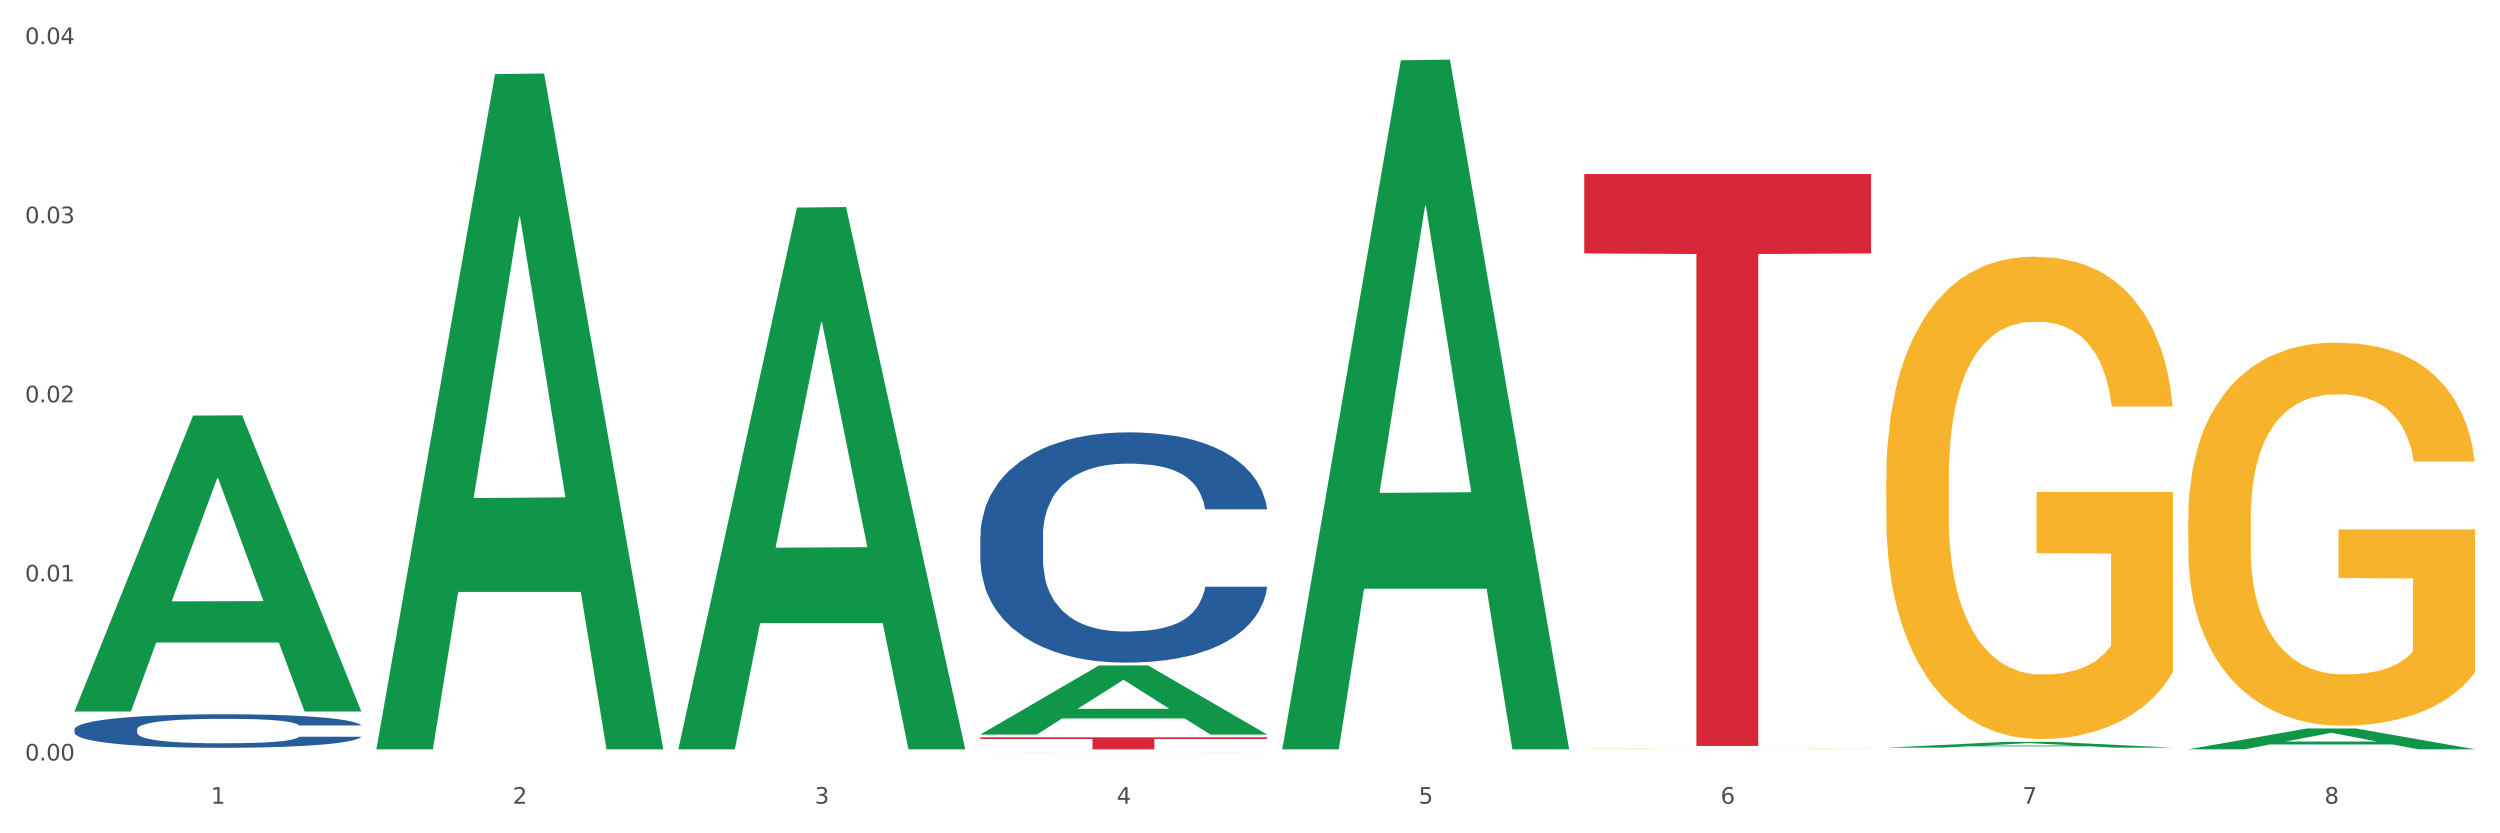 <?xml version="1.0" encoding="utf-8" standalone="no"?>
<!DOCTYPE svg PUBLIC "-//W3C//DTD SVG 1.1//EN"
  "http://www.w3.org/Graphics/SVG/1.1/DTD/svg11.dtd">
<svg xmlns:xlink="http://www.w3.org/1999/xlink" width="1080pt" height="360pt" viewBox="0 0 1080 360" xmlns="http://www.w3.org/2000/svg" version="1.1">
 <rect x="0" y="0" width="1080" height="360" fill="#333333" stroke="none"/>
 <defs>
  <style type="text/css">*{stroke-linejoin: round; stroke-linecap: butt}</style>
 </defs>
 <g id="figure_1">
  <g id="patch_1">
   <path d="M 0 360 
L 1080 360 
L 1080 0 
L 0 0 
z
" style="fill: #ffffff; stroke: #ffffff; stroke-linejoin: miter"/>
  </g>
  <g id="axes_1">
   <g id="matplotlib.axis_1">
    <g id="xtick_1">
     <g id="text_1">
      <!-- 1 -->
      <g style="fill: #4d4d4d" transform="translate(91.082 347.204) scale(0.096 -0.096)">
       <defs>
        <path id="DejaVuSans-31" d="M 794 531 
L 1825 531 
L 1825 4091 
L 703 3866 
L 703 4441 
L 1819 4666 
L 2450 4666 
L 2450 531 
L 3481 531 
L 3481 0 
L 794 0 
L 794 531 
z
" transform="scale(0.016)"/>
       </defs>
       <use xlink:href="#DejaVuSans-31"/>
      </g>
     </g>
    </g>
    <g id="xtick_2">
     <g id="text_2">
      <!-- 2 -->
      <g style="fill: #4d4d4d" transform="translate(221.525 347.204) scale(0.096 -0.096)">
       <defs>
        <path id="DejaVuSans-32" d="M 1228 531 
L 3431 531 
L 3431 0 
L 469 0 
L 469 531 
Q 828 903 1448 1529 
Q 2069 2156 2228 2338 
Q 2531 2678 2651 2914 
Q 2772 3150 2772 3378 
Q 2772 3750 2511 3984 
Q 2250 4219 1831 4219 
Q 1534 4219 1204 4116 
Q 875 4013 500 3803 
L 500 4441 
Q 881 4594 1212 4672 
Q 1544 4750 1819 4750 
Q 2544 4750 2975 4387 
Q 3406 4025 3406 3419 
Q 3406 3131 3298 2873 
Q 3191 2616 2906 2266 
Q 2828 2175 2409 1742 
Q 1991 1309 1228 531 
z
" transform="scale(0.016)"/>
       </defs>
       <use xlink:href="#DejaVuSans-32"/>
      </g>
     </g>
    </g>
    <g id="xtick_3">
     <g id="text_3">
      <!-- 3 -->
      <g style="fill: #4d4d4d" transform="translate(351.968 347.204) scale(0.096 -0.096)">
       <defs>
        <path id="DejaVuSans-33" d="M 2597 2516 
Q 3050 2419 3304 2112 
Q 3559 1806 3559 1356 
Q 3559 666 3084 287 
Q 2609 -91 1734 -91 
Q 1441 -91 1130 -33 
Q 819 25 488 141 
L 488 750 
Q 750 597 1062 519 
Q 1375 441 1716 441 
Q 2309 441 2620 675 
Q 2931 909 2931 1356 
Q 2931 1769 2642 2001 
Q 2353 2234 1838 2234 
L 1294 2234 
L 1294 2753 
L 1863 2753 
Q 2328 2753 2575 2939 
Q 2822 3125 2822 3475 
Q 2822 3834 2567 4026 
Q 2313 4219 1838 4219 
Q 1578 4219 1281 4162 
Q 984 4106 628 3988 
L 628 4550 
Q 988 4650 1302 4700 
Q 1616 4750 1894 4750 
Q 2613 4750 3031 4423 
Q 3450 4097 3450 3541 
Q 3450 3153 3228 2886 
Q 3006 2619 2597 2516 
z
" transform="scale(0.016)"/>
       </defs>
       <use xlink:href="#DejaVuSans-33"/>
      </g>
     </g>
    </g>
    <g id="xtick_4">
     <g id="text_4">
      <!-- 4 -->
      <g style="fill: #4d4d4d" transform="translate(482.412 347.204) scale(0.096 -0.096)">
       <defs>
        <path id="DejaVuSans-34" d="M 2419 4116 
L 825 1625 
L 2419 1625 
L 2419 4116 
z
M 2253 4666 
L 3047 4666 
L 3047 1625 
L 3713 1625 
L 3713 1100 
L 3047 1100 
L 3047 0 
L 2419 0 
L 2419 1100 
L 313 1100 
L 313 1709 
L 2253 4666 
z
" transform="scale(0.016)"/>
       </defs>
       <use xlink:href="#DejaVuSans-34"/>
      </g>
     </g>
    </g>
    <g id="xtick_5">
     <g id="text_5">
      <!-- 5 -->
      <g style="fill: #4d4d4d" transform="translate(612.855 347.204) scale(0.096 -0.096)">
       <defs>
        <path id="DejaVuSans-35" d="M 691 4666 
L 3169 4666 
L 3169 4134 
L 1269 4134 
L 1269 2991 
Q 1406 3038 1543 3061 
Q 1681 3084 1819 3084 
Q 2600 3084 3056 2656 
Q 3513 2228 3513 1497 
Q 3513 744 3044 326 
Q 2575 -91 1722 -91 
Q 1428 -91 1123 -41 
Q 819 9 494 109 
L 494 744 
Q 775 591 1075 516 
Q 1375 441 1709 441 
Q 2250 441 2565 725 
Q 2881 1009 2881 1497 
Q 2881 1984 2565 2268 
Q 2250 2553 1709 2553 
Q 1456 2553 1204 2497 
Q 953 2441 691 2322 
L 691 4666 
z
" transform="scale(0.016)"/>
       </defs>
       <use xlink:href="#DejaVuSans-35"/>
      </g>
     </g>
    </g>
    <g id="xtick_6">
     <g id="text_6">
      <!-- 6 -->
      <g style="fill: #4d4d4d" transform="translate(743.299 347.204) scale(0.096 -0.096)">
       <defs>
        <path id="DejaVuSans-36" d="M 2113 2584 
Q 1688 2584 1439 2293 
Q 1191 2003 1191 1497 
Q 1191 994 1439 701 
Q 1688 409 2113 409 
Q 2538 409 2786 701 
Q 3034 994 3034 1497 
Q 3034 2003 2786 2293 
Q 2538 2584 2113 2584 
z
M 3366 4563 
L 3366 3988 
Q 3128 4100 2886 4159 
Q 2644 4219 2406 4219 
Q 1781 4219 1451 3797 
Q 1122 3375 1075 2522 
Q 1259 2794 1537 2939 
Q 1816 3084 2150 3084 
Q 2853 3084 3261 2657 
Q 3669 2231 3669 1497 
Q 3669 778 3244 343 
Q 2819 -91 2113 -91 
Q 1303 -91 875 529 
Q 447 1150 447 2328 
Q 447 3434 972 4092 
Q 1497 4750 2381 4750 
Q 2619 4750 2861 4703 
Q 3103 4656 3366 4563 
z
" transform="scale(0.016)"/>
       </defs>
       <use xlink:href="#DejaVuSans-36"/>
      </g>
     </g>
    </g>
    <g id="xtick_7">
     <g id="text_7">
      <!-- 7 -->
      <g style="fill: #4d4d4d" transform="translate(873.742 347.204) scale(0.096 -0.096)">
       <defs>
        <path id="DejaVuSans-37" d="M 525 4666 
L 3525 4666 
L 3525 4397 
L 1831 0 
L 1172 0 
L 2766 4134 
L 525 4134 
L 525 4666 
z
" transform="scale(0.016)"/>
       </defs>
       <use xlink:href="#DejaVuSans-37"/>
      </g>
     </g>
    </g>
    <g id="xtick_8">
     <g id="text_8">
      <!-- 8 -->
      <g style="fill: #4d4d4d" transform="translate(1004.185 347.204) scale(0.096 -0.096)">
       <defs>
        <path id="DejaVuSans-38" d="M 2034 2216 
Q 1584 2216 1326 1975 
Q 1069 1734 1069 1313 
Q 1069 891 1326 650 
Q 1584 409 2034 409 
Q 2484 409 2743 651 
Q 3003 894 3003 1313 
Q 3003 1734 2745 1975 
Q 2488 2216 2034 2216 
z
M 1403 2484 
Q 997 2584 770 2862 
Q 544 3141 544 3541 
Q 544 4100 942 4425 
Q 1341 4750 2034 4750 
Q 2731 4750 3128 4425 
Q 3525 4100 3525 3541 
Q 3525 3141 3298 2862 
Q 3072 2584 2669 2484 
Q 3125 2378 3379 2068 
Q 3634 1759 3634 1313 
Q 3634 634 3220 271 
Q 2806 -91 2034 -91 
Q 1263 -91 848 271 
Q 434 634 434 1313 
Q 434 1759 690 2068 
Q 947 2378 1403 2484 
z
M 1172 3481 
Q 1172 3119 1398 2916 
Q 1625 2713 2034 2713 
Q 2441 2713 2670 2916 
Q 2900 3119 2900 3481 
Q 2900 3844 2670 4047 
Q 2441 4250 2034 4250 
Q 1625 4250 1398 4047 
Q 1172 3844 1172 3481 
z
" transform="scale(0.016)"/>
       </defs>
       <use xlink:href="#DejaVuSans-38"/>
      </g>
     </g>
    </g>
    <g id="xtick_9"/>
    <g id="xtick_10"/>
    <g id="xtick_11"/>
    <g id="xtick_12"/>
    <g id="xtick_13"/>
    <g id="xtick_14"/>
    <g id="xtick_15"/>
   </g>
   <g id="matplotlib.axis_2">
    <g id="ytick_1">
     <g id="text_9">
      <!-- 0.00 -->
      <g style="fill: #4d4d4d" transform="translate(10.8 328.549) scale(0.096 -0.096)">
       <defs>
        <path id="DejaVuSans-30" d="M 2034 4250 
Q 1547 4250 1301 3770 
Q 1056 3291 1056 2328 
Q 1056 1369 1301 889 
Q 1547 409 2034 409 
Q 2525 409 2770 889 
Q 3016 1369 3016 2328 
Q 3016 3291 2770 3770 
Q 2525 4250 2034 4250 
z
M 2034 4750 
Q 2819 4750 3233 4129 
Q 3647 3509 3647 2328 
Q 3647 1150 3233 529 
Q 2819 -91 2034 -91 
Q 1250 -91 836 529 
Q 422 1150 422 2328 
Q 422 3509 836 4129 
Q 1250 4750 2034 4750 
z
" transform="scale(0.016)"/>
        <path id="DejaVuSans-2e" d="M 684 794 
L 1344 794 
L 1344 0 
L 684 0 
L 684 794 
z
" transform="scale(0.016)"/>
       </defs>
       <use xlink:href="#DejaVuSans-30"/>
       <use xlink:href="#DejaVuSans-2e" transform="translate(63.623 0)"/>
       <use xlink:href="#DejaVuSans-30" transform="translate(95.41 0)"/>
       <use xlink:href="#DejaVuSans-30" transform="translate(159.033 0)"/>
      </g>
     </g>
    </g>
    <g id="ytick_2">
     <g id="text_10">
      <!-- 0.01 -->
      <g style="fill: #4d4d4d" transform="translate(10.8 251.178) scale(0.096 -0.096)">
       <use xlink:href="#DejaVuSans-30"/>
       <use xlink:href="#DejaVuSans-2e" transform="translate(63.623 0)"/>
       <use xlink:href="#DejaVuSans-30" transform="translate(95.41 0)"/>
       <use xlink:href="#DejaVuSans-31" transform="translate(159.033 0)"/>
      </g>
     </g>
    </g>
    <g id="ytick_3">
     <g id="text_11">
      <!-- 0.02 -->
      <g style="fill: #4d4d4d" transform="translate(10.8 173.807) scale(0.096 -0.096)">
       <use xlink:href="#DejaVuSans-30"/>
       <use xlink:href="#DejaVuSans-2e" transform="translate(63.623 0)"/>
       <use xlink:href="#DejaVuSans-30" transform="translate(95.41 0)"/>
       <use xlink:href="#DejaVuSans-32" transform="translate(159.033 0)"/>
      </g>
     </g>
    </g>
    <g id="ytick_4">
     <g id="text_12">
      <!-- 0.03 -->
      <g style="fill: #4d4d4d" transform="translate(10.8 96.436) scale(0.096 -0.096)">
       <use xlink:href="#DejaVuSans-30"/>
       <use xlink:href="#DejaVuSans-2e" transform="translate(63.623 0)"/>
       <use xlink:href="#DejaVuSans-30" transform="translate(95.41 0)"/>
       <use xlink:href="#DejaVuSans-33" transform="translate(159.033 0)"/>
      </g>
     </g>
    </g>
    <g id="ytick_5">
     <g id="text_13">
      <!-- 0.04 -->
      <g style="fill: #4d4d4d" transform="translate(10.8 19.065) scale(0.096 -0.096)">
       <use xlink:href="#DejaVuSans-30"/>
       <use xlink:href="#DejaVuSans-2e" transform="translate(63.623 0)"/>
       <use xlink:href="#DejaVuSans-30" transform="translate(95.41 0)"/>
       <use xlink:href="#DejaVuSans-34" transform="translate(159.033 0)"/>
      </g>
     </g>
    </g>
    <g id="ytick_6"/>
    <g id="ytick_7"/>
    <g id="ytick_8"/>
    <g id="ytick_9"/>
   </g>
   <g id="PolyCollection_1">
    <path d="M 32.175 307.13 
L 32.303 307.009 
L 83.404 179.53 
L 104.611 179.41 
L 156.096 307.37 
L 131.567 307.37 
L 120.453 277.573 
L 67.691 277.573 
L 67.307 278.053 
L 56.576 307.37 
L 32.175 307.37 
L 32.175 307.13 
L 74.334 259.79 
L 113.81 259.67 
L 94.263 206.684 
L 94.008 206.444 
L 93.752 206.804 
L 74.206 259.67 
L 74.334 259.79 
L 32.175 307.13 
z
" clip-path="url(#p211df1d3bc)" style="fill: #109648"/>
    <path d="M 423.505 324.924 
L 423.651 324.924 
L 423.651 324.922 
L 423.944 324.921 
L 425.407 324.918 
L 427.602 324.915 
L 429.211 324.914 
L 430.82 324.913 
L 432.722 324.911 
L 435.063 324.91 
L 439.306 324.908 
L 441.94 324.908 
L 445.158 324.907 
L 451.011 324.905 
L 455.254 324.904 
L 459.643 324.904 
L 466.812 324.903 
L 471.494 324.903 
L 476.468 324.902 
L 482.467 324.902 
L 487.002 324.902 
L 496.951 324.902 
L 505.437 324.903 
L 509.533 324.903 
L 514.8 324.903 
L 517.58 324.904 
L 522.115 324.905 
L 526.797 324.905 
L 530.016 324.906 
L 534.844 324.908 
L 538.502 324.909 
L 541.867 324.911 
L 543.622 324.912 
L 544.939 324.913 
L 546.11 324.915 
L 547.28 324.917 
L 520.945 324.917 
L 519.921 324.915 
L 518.312 324.914 
L 515.971 324.913 
L 513.922 324.912 
L 510.411 324.911 
L 507.192 324.91 
L 503.827 324.909 
L 499.731 324.909 
L 496.512 324.909 
L 491.976 324.909 
L 483.052 324.909 
L 477.053 324.909 
L 472.957 324.909 
L 470.323 324.91 
L 467.982 324.91 
L 465.349 324.911 
L 462.276 324.912 
L 460.082 324.913 
L 457.887 324.914 
L 456.131 324.915 
L 454.522 324.916 
L 453.205 324.917 
L 452.181 324.918 
L 451.303 324.92 
L 450.572 324.923 
L 450.572 324.929 
L 450.864 324.93 
L 451.596 324.932 
L 452.474 324.933 
L 453.937 324.935 
L 455.254 324.936 
L 457.741 324.937 
L 460.521 324.939 
L 462.715 324.94 
L 464.91 324.94 
L 468.714 324.941 
L 472.957 324.942 
L 476.614 324.942 
L 481.589 324.943 
L 484.954 324.943 
L 487.88 324.943 
L 495.049 324.943 
L 500.17 324.943 
L 505.875 324.943 
L 510.265 324.942 
L 513.922 324.942 
L 518.019 324.941 
L 520.652 324.94 
L 520.652 324.931 
L 488.465 324.931 
L 488.465 324.925 
L 547.426 324.925 
L 547.426 324.943 
L 544.939 324.944 
L 542.159 324.945 
L 539.233 324.945 
L 534.844 324.946 
L 529.577 324.947 
L 524.895 324.948 
L 519.921 324.948 
L 514.069 324.949 
L 506.461 324.949 
L 501.779 324.949 
L 495.927 324.949 
L 489.05 324.95 
L 483.052 324.949 
L 477.2 324.949 
L 471.055 324.949 
L 465.056 324.948 
L 460.521 324.948 
L 455.985 324.947 
L 451.157 324.946 
L 447.353 324.945 
L 444.427 324.944 
L 441.208 324.943 
L 437.697 324.942 
L 435.063 324.941 
L 432.722 324.94 
L 430.235 324.938 
L 428.48 324.937 
L 426.724 324.935 
L 425.7 324.934 
L 424.529 324.932 
L 423.651 324.929 
L 423.505 324.924 
z
" clip-path="url(#p211df1d3bc)" style="fill: #f7b32b"/>
    <path d="M 684.392 323.521 
L 684.538 323.521 
L 684.538 323.516 
L 684.831 323.512 
L 686.294 323.502 
L 688.489 323.493 
L 690.098 323.489 
L 691.707 323.485 
L 693.609 323.482 
L 695.95 323.478 
L 700.193 323.472 
L 702.827 323.469 
L 706.045 323.466 
L 711.898 323.462 
L 716.14 323.459 
L 720.53 323.457 
L 727.699 323.455 
L 732.38 323.454 
L 737.355 323.453 
L 743.353 323.453 
L 747.889 323.452 
L 757.838 323.453 
L 766.323 323.454 
L 770.42 323.455 
L 775.687 323.457 
L 778.467 323.458 
L 783.002 323.46 
L 787.684 323.463 
L 790.903 323.465 
L 795.731 323.47 
L 799.389 323.474 
L 802.754 323.48 
L 804.509 323.484 
L 805.826 323.488 
L 806.996 323.492 
L 808.167 323.499 
L 781.832 323.499 
L 780.808 323.494 
L 779.198 323.489 
L 776.857 323.485 
L 774.809 323.482 
L 771.298 323.479 
L 768.079 323.477 
L 764.714 323.475 
L 760.617 323.474 
L 757.399 323.473 
L 752.863 323.473 
L 743.939 323.473 
L 737.94 323.474 
L 733.843 323.475 
L 731.21 323.476 
L 728.869 323.478 
L 726.236 323.48 
L 723.163 323.482 
L 720.968 323.485 
L 718.774 323.488 
L 717.018 323.492 
L 715.409 323.495 
L 714.092 323.5 
L 713.068 323.504 
L 712.19 323.509 
L 711.459 323.518 
L 711.459 323.536 
L 711.751 323.54 
L 712.483 323.546 
L 713.361 323.55 
L 714.824 323.555 
L 716.14 323.559 
L 718.628 323.564 
L 721.407 323.568 
L 723.602 323.57 
L 725.797 323.572 
L 729.601 323.575 
L 733.843 323.578 
L 737.501 323.579 
L 742.475 323.581 
L 745.841 323.581 
L 748.767 323.582 
L 755.936 323.582 
L 761.056 323.581 
L 766.762 323.58 
L 771.151 323.579 
L 774.809 323.577 
L 778.906 323.575 
L 781.539 323.573 
L 781.539 323.544 
L 749.352 323.544 
L 749.352 323.525 
L 808.313 323.525 
L 808.313 323.581 
L 805.826 323.584 
L 803.046 323.586 
L 800.12 323.589 
L 795.731 323.591 
L 790.464 323.594 
L 785.782 323.596 
L 780.808 323.598 
L 774.955 323.599 
L 767.348 323.601 
L 762.666 323.601 
L 756.813 323.601 
L 749.937 323.602 
L 743.939 323.601 
L 738.086 323.601 
L 731.941 323.599 
L 725.943 323.598 
L 721.407 323.596 
L 716.872 323.594 
L 712.044 323.591 
L 708.24 323.588 
L 705.314 323.586 
L 702.095 323.583 
L 698.584 323.578 
L 695.95 323.575 
L 693.609 323.571 
L 691.122 323.566 
L 689.366 323.562 
L 687.611 323.556 
L 686.587 323.553 
L 685.416 323.546 
L 684.538 323.538 
L 684.392 323.521 
z
" clip-path="url(#p211df1d3bc)" style="fill: #f7b32b"/>
    <path d="M 814.835 207.18 
L 814.982 206.989 
L 814.982 200.137 
L 815.274 194.237 
L 816.737 179.961 
L 818.932 168.16 
L 820.541 161.879 
L 822.151 156.74 
L 824.053 151.601 
L 826.394 146.271 
L 830.636 138.468 
L 833.27 134.47 
L 836.489 130.283 
L 842.341 124.192 
L 846.584 120.766 
L 850.973 117.911 
L 858.142 114.485 
L 862.824 112.962 
L 867.798 111.82 
L 873.797 111.059 
L 878.332 110.868 
L 888.281 111.44 
L 896.767 113.153 
L 900.863 114.485 
L 906.13 116.769 
L 908.91 118.292 
L 913.446 121.337 
L 918.127 125.334 
L 921.346 128.76 
L 926.174 135.232 
L 929.832 141.703 
L 933.197 149.698 
L 934.953 155.217 
L 936.269 160.357 
L 937.44 166.257 
L 938.61 175.584 
L 912.275 175.584 
L 911.251 168.922 
L 909.642 162.641 
L 907.301 156.55 
L 905.253 152.743 
L 901.741 147.984 
L 898.522 144.939 
L 895.157 142.655 
L 891.061 140.752 
L 887.842 139.8 
L 883.307 139.039 
L 874.382 139.229 
L 868.383 140.752 
L 864.287 142.655 
L 861.653 144.368 
L 859.312 146.271 
L 856.679 148.936 
L 853.606 152.933 
L 851.412 156.55 
L 849.217 161.118 
L 847.462 165.686 
L 845.852 171.015 
L 844.536 176.726 
L 843.511 182.626 
L 842.634 189.859 
L 841.902 201.85 
L 841.902 227.927 
L 842.195 233.827 
L 842.926 241.631 
L 843.804 247.532 
L 845.267 254.574 
L 846.584 259.333 
L 849.071 266.185 
L 851.851 271.895 
L 854.045 275.511 
L 856.24 278.557 
L 860.044 282.744 
L 864.287 286.17 
L 867.944 288.264 
L 872.919 290.167 
L 876.284 290.929 
L 879.21 291.309 
L 886.379 291.309 
L 891.5 290.738 
L 897.206 289.406 
L 901.595 287.693 
L 905.253 285.599 
L 909.349 282.173 
L 911.983 278.937 
L 911.983 239.157 
L 879.795 238.966 
L 879.795 212.509 
L 938.757 212.509 
L 938.757 290.167 
L 936.269 294.164 
L 933.49 297.781 
L 930.563 301.017 
L 926.174 305.014 
L 920.907 308.821 
L 916.225 311.485 
L 911.251 313.769 
L 905.399 315.863 
L 897.791 317.766 
L 893.109 318.528 
L 887.257 319.099 
L 880.38 319.289 
L 874.382 318.908 
L 868.53 317.957 
L 862.385 316.244 
L 856.386 313.769 
L 851.851 311.295 
L 847.315 308.25 
L 842.487 304.252 
L 838.683 300.446 
L 835.757 297.02 
L 832.538 292.642 
L 829.027 286.932 
L 826.394 281.792 
L 824.053 276.463 
L 821.565 269.611 
L 819.81 263.71 
L 818.054 256.287 
L 817.03 250.767 
L 815.86 242.202 
L 814.982 230.211 
L 814.835 207.18 
z
" clip-path="url(#p211df1d3bc)" style="fill: #f7b32b"/>
    <path d="M 945.279 224.481 
L 945.425 224.329 
L 945.425 218.888 
L 945.718 214.203 
L 947.181 202.867 
L 949.375 193.496 
L 950.985 188.509 
L 952.594 184.428 
L 954.496 180.347 
L 956.837 176.115 
L 961.08 169.918 
L 963.713 166.744 
L 966.932 163.419 
L 972.784 158.582 
L 977.027 155.862 
L 981.416 153.594 
L 988.585 150.874 
L 993.267 149.665 
L 998.242 148.758 
L 1004.24 148.153 
L 1008.776 148.002 
L 1018.724 148.456 
L 1027.21 149.816 
L 1031.307 150.874 
L 1036.574 152.688 
L 1039.354 153.897 
L 1043.889 156.315 
L 1048.571 159.489 
L 1051.79 162.21 
L 1056.618 167.348 
L 1060.275 172.487 
L 1063.64 178.835 
L 1065.396 183.219 
L 1066.713 187.299 
L 1067.883 191.985 
L 1069.054 199.391 
L 1042.719 199.391 
L 1041.694 194.101 
L 1040.085 189.113 
L 1037.744 184.277 
L 1035.696 181.254 
L 1032.185 177.475 
L 1028.966 175.057 
L 1025.601 173.243 
L 1021.504 171.732 
L 1018.285 170.976 
L 1013.75 170.371 
L 1004.825 170.522 
L 998.827 171.732 
L 994.73 173.243 
L 992.097 174.603 
L 989.756 176.115 
L 987.122 178.231 
L 984.05 181.405 
L 981.855 184.277 
L 979.661 187.904 
L 977.905 191.531 
L 976.296 195.763 
L 974.979 200.298 
L 973.955 204.983 
L 973.077 210.727 
L 972.345 220.249 
L 972.345 240.955 
L 972.638 245.641 
L 973.37 251.837 
L 974.247 256.523 
L 975.71 262.115 
L 977.027 265.894 
L 979.514 271.335 
L 982.294 275.869 
L 984.489 278.741 
L 986.683 281.159 
L 990.487 284.484 
L 994.73 287.205 
L 998.388 288.868 
L 1003.362 290.379 
L 1006.727 290.984 
L 1009.653 291.286 
L 1016.822 291.286 
L 1021.943 290.832 
L 1027.649 289.774 
L 1032.038 288.414 
L 1035.696 286.752 
L 1039.792 284.031 
L 1042.426 281.462 
L 1042.426 249.873 
L 1010.239 249.721 
L 1010.239 228.713 
L 1069.2 228.713 
L 1069.2 290.379 
L 1066.713 293.553 
L 1063.933 296.425 
L 1061.007 298.994 
L 1056.618 302.168 
L 1051.351 305.191 
L 1046.669 307.307 
L 1041.694 309.121 
L 1035.842 310.783 
L 1028.234 312.295 
L 1023.553 312.899 
L 1017.7 313.353 
L 1010.824 313.504 
L 1004.825 313.202 
L 998.973 312.446 
L 992.828 311.086 
L 986.83 309.121 
L 982.294 307.156 
L 977.759 304.738 
L 972.931 301.564 
L 969.127 298.541 
L 966.201 295.82 
L 962.982 292.344 
L 959.47 287.81 
L 956.837 283.729 
L 954.496 279.497 
L 952.009 274.056 
L 950.253 269.37 
L 948.498 263.475 
L 947.473 259.092 
L 946.303 252.291 
L 945.425 242.769 
L 945.279 224.481 
z
" clip-path="url(#p211df1d3bc)" style="fill: #f7b32b"/>
    <path d="M 423.505 318.531 
L 547.426 318.531 
L 547.426 319.25 
L 498.68 319.255 
L 498.68 323.706 
L 471.958 323.706 
L 471.958 319.255 
L 423.505 319.25 
L 423.505 318.535 
L 423.505 318.531 
z
" clip-path="url(#p211df1d3bc)" style="fill: #d62839"/>
    <path d="M 684.392 75.156 
L 808.313 75.156 
L 808.313 109.495 
L 759.567 109.727 
L 759.567 322.256 
L 732.845 322.256 
L 732.845 109.727 
L 684.392 109.495 
L 684.392 75.388 
L 684.392 75.156 
z
" clip-path="url(#p211df1d3bc)" style="fill: #d62839"/>
    <path d="M 32.175 315.073 
L 32.321 315.06 
L 32.321 314.69 
L 32.761 314.187 
L 34.372 313.261 
L 36.423 312.56 
L 39.938 311.74 
L 41.843 311.397 
L 44.333 311.013 
L 49.46 310.391 
L 55.319 309.862 
L 59.42 309.572 
L 62.496 309.386 
L 69.381 309.056 
L 73.336 308.91 
L 77.437 308.791 
L 80.953 308.712 
L 86.812 308.619 
L 91.499 308.58 
L 96.919 308.566 
L 101.46 308.58 
L 107.465 308.633 
L 116.254 308.791 
L 119.623 308.884 
L 124.164 309.043 
L 128.851 309.254 
L 132.66 309.466 
L 137.054 309.77 
L 141.595 310.167 
L 145.989 310.669 
L 149.065 311.132 
L 151.555 311.621 
L 153.753 312.217 
L 155.364 312.865 
L 156.096 313.407 
L 129.291 313.407 
L 128.558 312.917 
L 127.093 312.388 
L 125.629 312.031 
L 124.017 311.74 
L 121.527 311.41 
L 119.33 311.198 
L 115.668 310.947 
L 112.299 310.788 
L 109.516 310.696 
L 106.147 310.616 
L 98.969 310.537 
L 93.843 310.537 
L 90.62 310.563 
L 86.665 310.63 
L 83.296 310.722 
L 79.341 310.881 
L 76.265 311.053 
L 73.189 311.278 
L 71.431 311.436 
L 68.795 311.727 
L 67.037 311.965 
L 64.693 312.375 
L 63.375 312.666 
L 61.031 313.42 
L 60.006 313.975 
L 59.567 314.359 
L 59.274 314.782 
L 59.274 316.845 
L 60.152 317.771 
L 60.885 318.168 
L 62.057 318.617 
L 64.254 319.199 
L 67.476 319.768 
L 70.845 320.178 
L 73.629 320.429 
L 76.265 320.614 
L 78.902 320.76 
L 82.124 320.892 
L 84.761 320.972 
L 88.716 321.051 
L 93.403 321.091 
L 97.065 321.091 
L 104.536 321.024 
L 107.905 320.958 
L 111.127 320.866 
L 114.643 320.72 
L 117.426 320.562 
L 119.037 320.443 
L 121.674 320.191 
L 123.724 319.927 
L 125.482 319.623 
L 126.654 319.358 
L 127.972 318.961 
L 128.998 318.512 
L 129.291 318.274 
L 156.096 318.274 
L 155.51 318.75 
L 154.485 319.213 
L 152.434 319.834 
L 150.823 320.191 
L 148.333 320.628 
L 145.696 320.998 
L 142.034 321.408 
L 138.665 321.712 
L 135.15 321.977 
L 131.341 322.215 
L 124.457 322.545 
L 121.967 322.638 
L 116.693 322.797 
L 112.592 322.889 
L 106.586 322.982 
L 100.434 323.035 
L 93.989 323.048 
L 88.276 323.021 
L 81.978 322.942 
L 78.023 322.863 
L 73.629 322.744 
L 68.502 322.559 
L 63.668 322.334 
L 59.127 322.069 
L 54.879 321.765 
L 50.924 321.421 
L 45.798 320.852 
L 41.989 320.297 
L 39.206 319.781 
L 37.302 319.345 
L 35.398 318.789 
L 34.372 318.406 
L 32.761 317.48 
L 32.175 316.62 
L 32.175 315.073 
z
" clip-path="url(#p211df1d3bc)" style="fill: #255c99"/>
    <path d="M 423.505 231.474 
L 423.652 231.383 
L 423.652 228.839 
L 424.091 225.387 
L 425.702 219.027 
L 427.753 214.212 
L 431.269 208.579 
L 433.173 206.217 
L 435.663 203.582 
L 440.79 199.312 
L 446.649 195.678 
L 450.75 193.679 
L 453.826 192.407 
L 460.711 190.136 
L 464.666 189.136 
L 468.767 188.319 
L 472.283 187.774 
L 478.142 187.138 
L 482.829 186.865 
L 488.249 186.774 
L 492.79 186.865 
L 498.795 187.229 
L 507.584 188.319 
L 510.953 188.955 
L 515.494 190.045 
L 520.181 191.499 
L 523.99 192.952 
L 528.384 195.042 
L 532.925 197.767 
L 537.319 201.22 
L 540.395 204.4 
L 542.886 207.761 
L 545.083 211.85 
L 546.694 216.301 
L 547.426 220.026 
L 520.621 220.026 
L 519.888 216.665 
L 518.424 213.031 
L 516.959 210.578 
L 515.348 208.579 
L 512.857 206.308 
L 510.66 204.854 
L 506.998 203.128 
L 503.629 202.038 
L 500.846 201.402 
L 497.477 200.856 
L 490.3 200.311 
L 485.173 200.311 
L 481.95 200.493 
L 477.995 200.947 
L 474.626 201.583 
L 470.671 202.673 
L 467.595 203.855 
L 464.519 205.399 
L 462.762 206.489 
L 460.125 208.488 
L 458.367 210.123 
L 456.024 212.94 
L 454.705 214.939 
L 452.362 220.117 
L 451.336 223.933 
L 450.897 226.568 
L 450.604 229.475 
L 450.604 243.648 
L 451.483 250.008 
L 452.215 252.733 
L 453.387 255.822 
L 455.584 259.82 
L 458.807 263.726 
L 462.176 266.543 
L 464.959 268.269 
L 467.595 269.541 
L 470.232 270.54 
L 473.455 271.449 
L 476.091 271.994 
L 480.046 272.539 
L 484.733 272.812 
L 488.395 272.812 
L 495.866 272.357 
L 499.235 271.903 
L 502.457 271.267 
L 505.973 270.268 
L 508.756 269.178 
L 510.367 268.36 
L 513.004 266.634 
L 515.055 264.817 
L 516.812 262.727 
L 517.984 260.91 
L 519.302 258.184 
L 520.328 255.095 
L 520.621 253.46 
L 547.426 253.46 
L 546.84 256.731 
L 545.815 259.911 
L 543.764 264.181 
L 542.153 266.634 
L 539.663 269.632 
L 537.026 272.176 
L 533.364 274.992 
L 529.995 277.082 
L 526.48 278.899 
L 522.671 280.534 
L 515.787 282.806 
L 513.297 283.441 
L 508.024 284.532 
L 503.922 285.168 
L 497.917 285.804 
L 491.764 286.167 
L 485.319 286.258 
L 479.607 286.076 
L 473.308 285.531 
L 469.353 284.986 
L 464.959 284.168 
L 459.832 282.896 
L 454.998 281.352 
L 450.457 279.535 
L 446.209 277.445 
L 442.255 275.083 
L 437.128 271.176 
L 433.319 267.361 
L 430.536 263.817 
L 428.632 260.819 
L 426.728 257.003 
L 425.702 254.369 
L 424.091 248.009 
L 423.505 242.104 
L 423.505 231.474 
z
" clip-path="url(#p211df1d3bc)" style="fill: #255c99"/>
    <path d="M 945.279 323.689 
L 945.407 323.68 
L 996.508 314.709 
L 1017.715 314.7 
L 1069.2 323.706 
L 1044.671 323.706 
L 1033.557 321.609 
L 980.794 321.609 
L 980.411 321.642 
L 969.68 323.706 
L 945.279 323.706 
L 945.279 323.689 
L 987.438 320.357 
L 1026.913 320.349 
L 1007.367 316.62 
L 1007.112 316.603 
L 1006.856 316.628 
L 987.31 320.349 
L 987.438 320.357 
L 945.279 323.689 
z
" clip-path="url(#p211df1d3bc)" style="fill: #109648"/>
    <path d="M 814.835 323.001 
L 814.963 322.998 
L 866.065 320.488 
L 887.272 320.486 
L 938.757 323.005 
L 914.228 323.005 
L 903.113 322.419 
L 850.351 322.419 
L 849.968 322.428 
L 839.236 323.005 
L 814.835 323.005 
L 814.835 323.001 
L 856.994 322.069 
L 896.47 322.066 
L 876.924 321.023 
L 876.668 321.018 
L 876.413 321.025 
L 856.866 322.066 
L 856.994 322.069 
L 814.835 323.001 
z
" clip-path="url(#p211df1d3bc)" style="fill: #109648"/>
    <path d="M 162.618 323.157 
L 162.746 322.883 
L 213.848 32.019 
L 235.055 31.745 
L 286.54 323.706 
L 262.011 323.706 
L 250.896 255.719 
L 198.134 255.719 
L 197.751 256.815 
L 187.019 323.706 
L 162.618 323.706 
L 162.618 323.157 
L 204.777 215.146 
L 244.253 214.872 
L 224.707 93.975 
L 224.451 93.427 
L 224.196 94.249 
L 204.649 214.872 
L 204.777 215.146 
L 162.618 323.157 
z
" clip-path="url(#p211df1d3bc)" style="fill: #109648"/>
    <path d="M 293.062 323.266 
L 293.19 323.046 
L 344.291 89.664 
L 365.498 89.444 
L 416.983 323.706 
L 392.454 323.706 
L 381.34 269.154 
L 328.577 269.154 
L 328.194 270.034 
L 317.463 323.706 
L 293.062 323.706 
L 293.062 323.266 
L 335.221 236.6 
L 374.696 236.38 
L 355.15 139.376 
L 354.895 138.936 
L 354.639 139.596 
L 335.093 236.38 
L 335.221 236.6 
L 293.062 323.266 
z
" clip-path="url(#p211df1d3bc)" style="fill: #109648"/>
    <path d="M 423.505 317.278 
L 423.633 317.25 
L 474.734 287.483 
L 495.942 287.455 
L 547.426 317.334 
L 522.898 317.334 
L 511.783 310.376 
L 459.021 310.376 
L 458.637 310.488 
L 447.906 317.334 
L 423.505 317.334 
L 423.505 317.278 
L 465.664 306.224 
L 505.14 306.196 
L 485.594 293.823 
L 485.338 293.767 
L 485.083 293.851 
L 465.536 306.196 
L 465.664 306.224 
L 423.505 317.278 
z
" clip-path="url(#p211df1d3bc)" style="fill: #109648"/>
    <path d="M 553.949 323.146 
L 554.076 322.866 
L 605.178 26.039 
L 626.385 25.759 
L 677.87 323.706 
L 653.341 323.706 
L 642.226 254.325 
L 589.464 254.325 
L 589.081 255.444 
L 578.35 323.706 
L 553.949 323.706 
L 553.949 323.146 
L 596.107 212.92 
L 635.583 212.64 
L 616.037 89.265 
L 615.781 88.706 
L 615.526 89.545 
L 595.98 212.64 
L 596.107 212.92 
L 553.949 323.146 
z
" clip-path="url(#p211df1d3bc)" style="fill: #109648"/>
   </g>
  </g>
 </g>
 <defs>
  <clipPath id="p211df1d3bc">
   <rect x="32.175" y="10.8" width="1037.025" height="329.109"/>
  </clipPath>
 </defs>
</svg>
